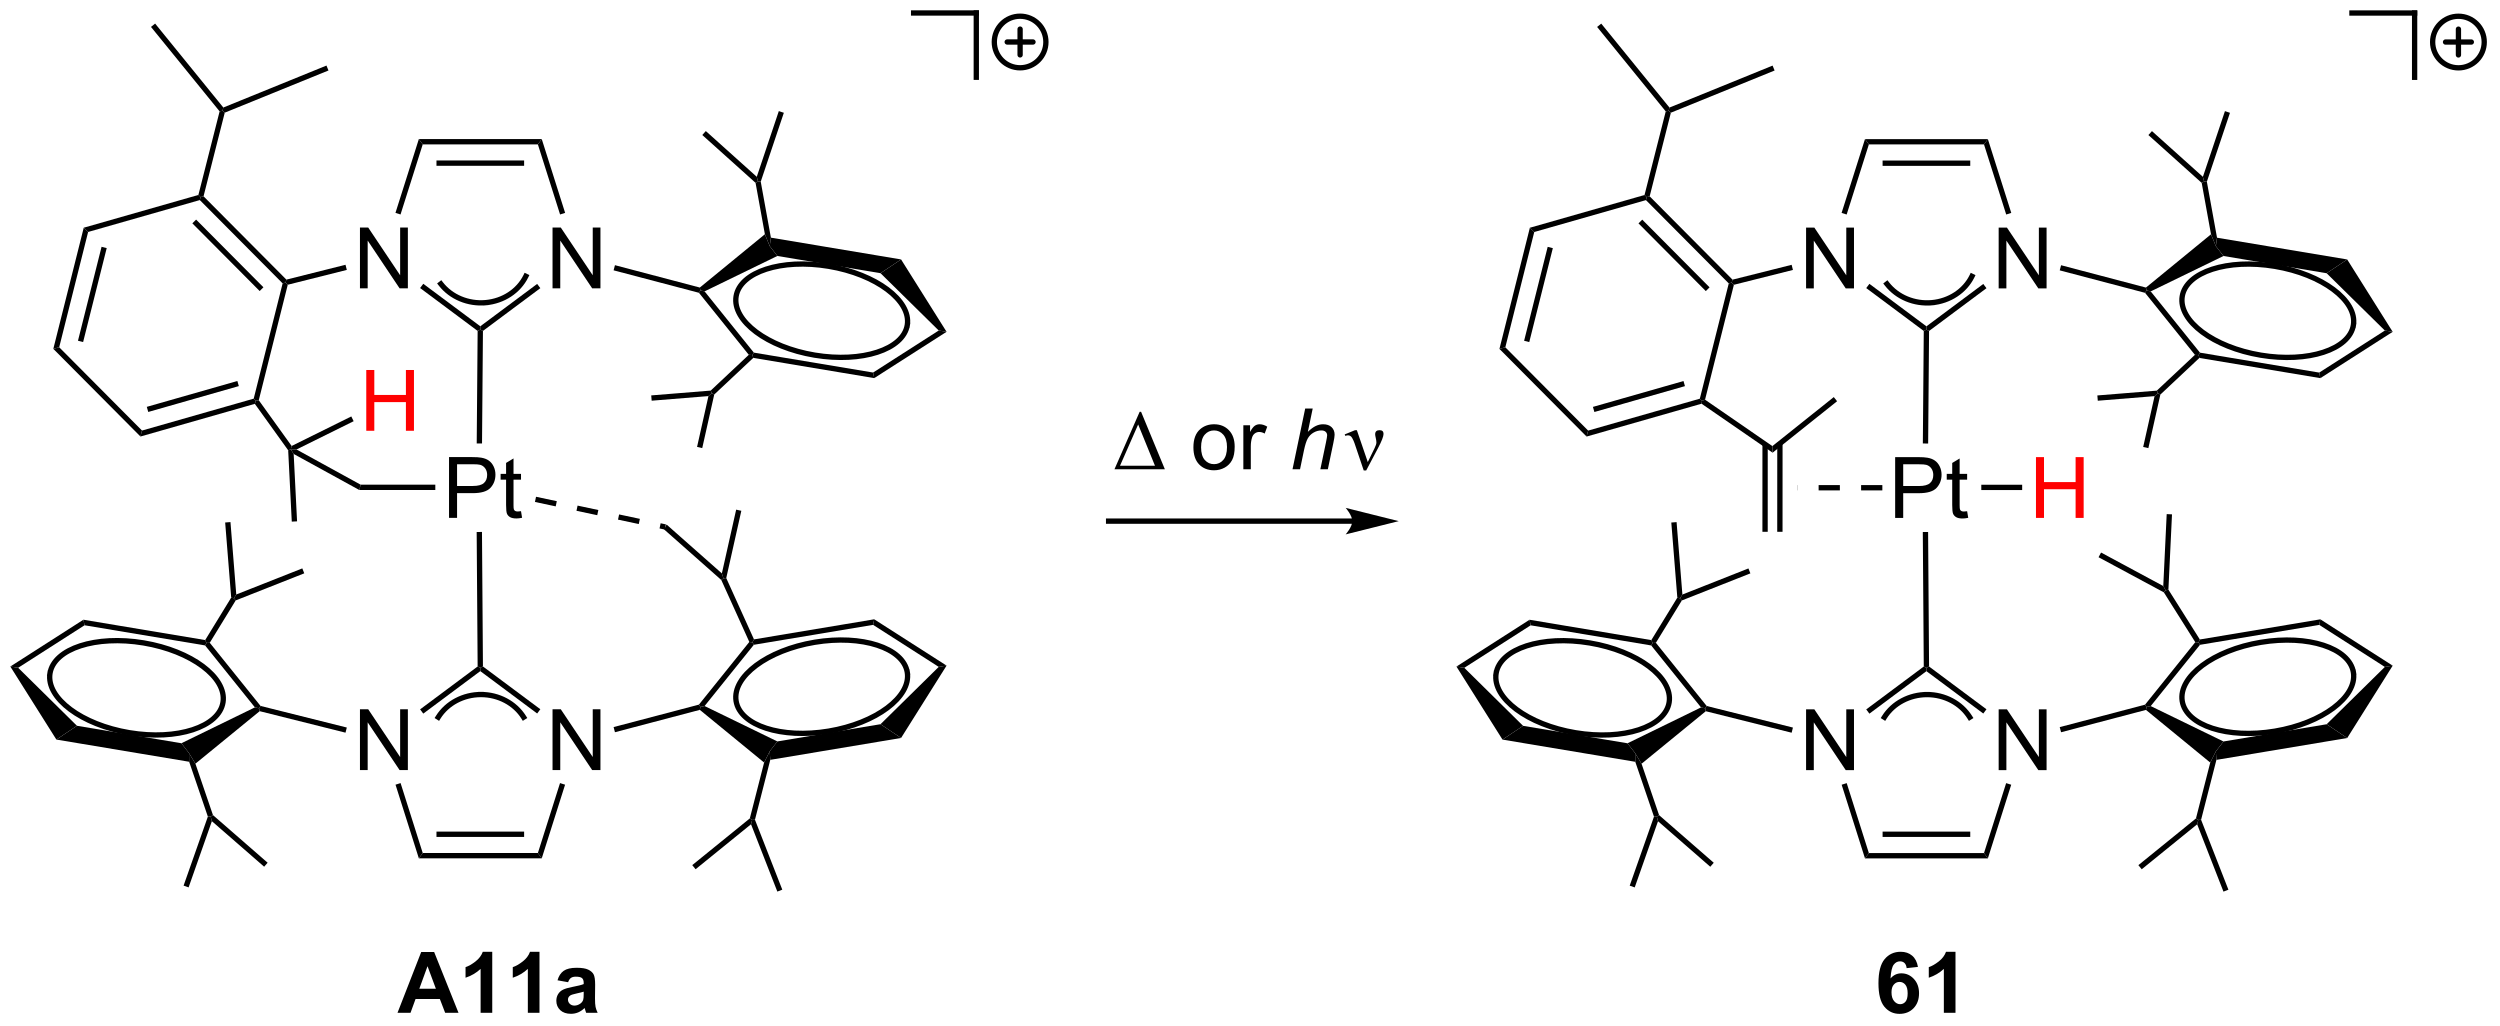 <?xml version="1.0" encoding="UTF-8"?>
<!DOCTYPE svg PUBLIC '-//W3C//DTD SVG 1.0//EN'
          'http://www.w3.org/TR/2001/REC-SVG-20010904/DTD/svg10.dtd'>
<svg stroke-dasharray="none" shape-rendering="auto" xmlns="http://www.w3.org/2000/svg" font-family="'Dialog'" text-rendering="auto" width="646" fill-opacity="1" color-interpolation="auto" color-rendering="auto" preserveAspectRatio="xMidYMid meet" font-size="12px" viewBox="0 0 646 265" fill="black" xmlns:xlink="http://www.w3.org/1999/xlink" stroke="black" image-rendering="auto" stroke-miterlimit="10" stroke-linecap="square" stroke-linejoin="miter" font-style="normal" stroke-width="1" height="265" stroke-dashoffset="0" font-weight="normal" stroke-opacity="1"
><!--Generated by the Batik Graphics2D SVG Generator--><defs id="genericDefs"
  /><g
  ><defs id="defs1"
    ><clipPath clipPathUnits="userSpaceOnUse" id="clipPath1"
      ><path d="M0.645 0.646 L242.618 0.646 L242.618 99.886 L0.645 99.886 L0.645 0.646 Z"
      /></clipPath
      ><clipPath clipPathUnits="userSpaceOnUse" id="clipPath2"
      ><path d="M-1.348 28.79 L-1.348 125.271 L233.897 125.271 L233.897 28.79 Z"
      /></clipPath
    ></defs
    ><g transform="scale(2.667,2.667) translate(-0.645,-0.646) matrix(1.029,0,0,1.029,2.031,-28.968)"
    ><path d="M167.875 74.454 L167.875 74.954 L167.89 74.954 L167.89 74.454 ZM169.89 74.454 L169.89 74.954 L171.89 74.954 L171.89 74.454 ZM173.89 74.454 L173.89 74.954 L175.89 74.954 L175.89 74.454 Z" stroke="none" clip-path="url(#clipPath2)"
    /></g
    ><g transform="matrix(2.743,0,0,2.743,3.698,-78.97)"
    ><path d="M40.952 77.575 L40.952 71.849 L43.113 71.849 Q43.684 71.849 43.983 71.903 Q44.405 71.974 44.689 72.171 Q44.975 72.367 45.15 72.724 Q45.324 73.078 45.324 73.505 Q45.324 74.234 44.858 74.742 Q44.394 75.247 43.178 75.247 L41.709 75.247 L41.709 77.575 L40.952 77.575 ZM41.709 74.57 L43.191 74.57 Q43.926 74.57 44.233 74.296 Q44.543 74.023 44.543 73.528 Q44.543 73.169 44.361 72.914 Q44.178 72.656 43.881 72.575 Q43.691 72.523 43.176 72.523 L41.709 72.523 L41.709 74.57 ZM47.733 76.945 L47.834 77.567 Q47.538 77.63 47.303 77.63 Q46.92 77.63 46.709 77.51 Q46.499 77.388 46.413 77.19 Q46.327 76.992 46.327 76.359 L46.327 73.974 L45.811 73.974 L45.811 73.427 L46.327 73.427 L46.327 72.398 L47.027 71.976 L47.027 73.427 L47.733 73.427 L47.733 73.974 L47.027 73.974 L47.027 76.398 Q47.027 76.7 47.064 76.786 Q47.1 76.872 47.184 76.924 Q47.269 76.974 47.426 76.974 Q47.543 76.974 47.733 76.945 Z" stroke="none" clip-path="url(#clipPath2)"
    /></g
    ><g transform="matrix(2.743,0,0,2.743,3.698,-78.97)"
    ><path d="M32.561 101.335 L32.561 95.608 L33.34 95.608 L36.347 100.103 L36.347 95.608 L37.074 95.608 L37.074 101.335 L36.295 101.335 L33.288 96.835 L33.288 101.335 L32.561 101.335 Z" stroke="none" clip-path="url(#clipPath2)"
    /></g
    ><g transform="matrix(2.743,0,0,2.743,3.698,-78.97)"
    ><path d="M50.703 101.335 L50.703 95.608 L51.482 95.608 L54.49 100.103 L54.49 95.608 L55.216 95.608 L55.216 101.335 L54.438 101.335 L51.43 96.835 L51.43 101.335 L50.703 101.335 Z" stroke="none" clip-path="url(#clipPath2)"
    /></g
    ><g transform="matrix(2.743,0,0,2.743,3.698,-78.97)"
    ><path d="M43.647 91.575 L43.898 91.7 L43.898 92.012 L38.526 96.015 L38.227 95.614 Z" stroke="none" clip-path="url(#clipPath2)"
    /></g
    ><g transform="matrix(2.743,0,0,2.743,3.698,-78.97)"
    ><path d="M35.911 102.71 L36.388 102.559 L38.474 109.147 L38.108 109.647 Z" stroke="none" clip-path="url(#clipPath2)"
    /></g
    ><g transform="matrix(2.743,0,0,2.743,3.698,-78.97)"
    ><path d="M38.108 109.647 L38.474 109.147 L49.321 109.147 L49.687 109.647 ZM39.769 107.629 L48.026 107.629 L48.026 107.129 L39.769 107.129 Z" stroke="none" clip-path="url(#clipPath2)"
    /></g
    ><g transform="matrix(2.743,0,0,2.743,3.698,-78.97)"
    ><path d="M49.687 109.647 L49.321 109.147 L51.408 102.559 L51.885 102.71 Z" stroke="none" clip-path="url(#clipPath2)"
    /></g
    ><g transform="matrix(2.743,0,0,2.743,3.698,-78.97)"
    ><path d="M49.553 95.602 L49.254 96.003 L43.898 92.012 L43.898 91.7 L44.147 91.574 Z" stroke="none" clip-path="url(#clipPath2)"
    /></g
    ><g transform="matrix(2.743,0,0,2.743,3.698,-78.97)"
    ><path d="M56.583 97.767 L56.455 97.283 L64.493 95.167 L64.636 95.388 L64.578 95.661 Z" stroke="none" clip-path="url(#clipPath2)"
    /></g
    ><g transform="matrix(2.743,0,0,2.743,3.698,-78.97)"
    ><path d="M81.599 97.012 L83.535 98.31 L71.215 100.369 L71.162 99.567 L71.882 98.635 Z" stroke="none" clip-path="url(#clipPath2)"
    /></g
    ><g transform="matrix(2.743,0,0,2.743,3.698,-78.97)"
    ><path d="M71.882 98.635 L71.162 99.567 L70.634 100.623 L64.578 95.661 L64.636 95.388 L65.026 95.301 Z" stroke="none" clip-path="url(#clipPath2)"
    /></g
    ><g transform="matrix(2.743,0,0,2.743,3.698,-78.97)"
    ><path d="M65.026 95.301 L64.636 95.388 L64.493 95.167 L69.24 89.263 L69.531 89.3 L69.666 89.531 Z" stroke="none" clip-path="url(#clipPath2)"
    /></g
    ><g transform="matrix(2.743,0,0,2.743,3.698,-78.97)"
    ><path d="M69.666 89.531 L69.531 89.3 L69.68 89.021 L81.007 87.129 L80.9 87.653 Z" stroke="none" clip-path="url(#clipPath2)"
    /></g
    ><g transform="matrix(2.743,0,0,2.743,3.698,-78.97)"
    ><path d="M80.9 87.653 L81.007 87.129 L87.822 91.492 L87.083 91.613 Z" stroke="none" clip-path="url(#clipPath2)"
    /></g
    ><g transform="matrix(2.743,0,0,2.743,3.698,-78.97)"
    ><path d="M87.083 91.613 L87.822 91.492 L83.535 98.31 L81.599 97.012 Z" stroke="none" clip-path="url(#clipPath2)"
    /></g
    ><g stroke-width="0.5" transform="matrix(2.743,0,0,2.743,3.698,-78.97)"
    ><path fill="none" d="M84.122 92.131 C84.489 94.441 81.174 96.92 76.723 97.664 C72.272 98.408 68.361 97.137 67.994 94.826 C67.627 92.516 70.942 90.038 75.393 89.294 C79.844 88.55 83.755 89.821 84.122 92.131" clip-path="url(#clipPath2)"
    /></g
    ><g transform="matrix(2.743,0,0,2.743,3.698,-78.97)"
    ><path d="M70.634 100.623 L71.162 99.567 L71.215 100.369 L69.772 106.012 L69.51 106.028 L69.288 105.886 Z" stroke="none" clip-path="url(#clipPath2)"
    /></g
    ><g transform="matrix(2.743,0,0,2.743,3.698,-78.97)"
    ><path d="M69.68 89.021 L69.531 89.3 L69.24 89.263 L66.599 83.426 L66.805 83.274 L67.067 83.247 Z" stroke="none" clip-path="url(#clipPath2)"
    /></g
    ><g transform="matrix(2.743,0,0,2.743,3.698,-78.97)"
    ><path d="M3.963 98.46 L5.9 97.161 L15.739 98.805 L16.458 99.737 L16.471 100.55 Z" stroke="none" clip-path="url(#clipPath2)"
    /></g
    ><g transform="matrix(2.743,0,0,2.743,3.698,-78.97)"
    ><path d="M17.061 100.732 L16.458 99.737 L15.739 98.805 L22.664 95.427 L23.054 95.513 L23.113 95.785 Z" stroke="none" clip-path="url(#clipPath2)"
    /></g
    ><g transform="matrix(2.743,0,0,2.743,3.698,-78.97)"
    ><path d="M23.196 95.291 L23.054 95.513 L22.664 95.427 L17.971 89.591 L18.106 89.36 L18.412 89.341 Z" stroke="none" clip-path="url(#clipPath2)"
    /></g
    ><g transform="matrix(2.743,0,0,2.743,3.698,-78.97)"
    ><path d="M17.981 89.086 L18.106 89.36 L17.971 89.591 L6.616 87.693 L6.509 87.168 Z" stroke="none" clip-path="url(#clipPath2)"
    /></g
    ><g transform="matrix(2.743,0,0,2.743,3.698,-78.97)"
    ><path d="M6.509 87.168 L6.616 87.693 L0.363 91.697 L-0.376 91.577 Z" stroke="none" clip-path="url(#clipPath2)"
    /></g
    ><g transform="matrix(2.743,0,0,2.743,3.698,-78.97)"
    ><path d="M-0.376 91.577 L0.363 91.697 L5.9 97.161 L3.963 98.46 Z" stroke="none" clip-path="url(#clipPath2)"
    /></g
    ><g stroke-width="0.5" transform="matrix(2.743,0,0,2.743,3.698,-78.97)"
    ><path fill="none" d="M3.36 92.222 C2.989 94.556 6.34 97.062 10.838 97.814 C15.337 98.565 19.29 97.281 19.66 94.946 C20.031 92.611 16.681 90.106 12.182 89.354 C7.684 88.602 3.731 89.887 3.36 92.222" clip-path="url(#clipPath2)"
    /></g
    ><g transform="matrix(2.743,0,0,2.743,3.698,-78.97)"
    ><path d="M16.471 100.55 L16.458 99.737 L17.061 100.732 L18.713 105.574 L18.498 105.719 L18.233 105.718 Z" stroke="none" clip-path="url(#clipPath2)"
    /></g
    ><g transform="matrix(2.743,0,0,2.743,3.698,-78.97)"
    ><path d="M18.412 89.341 L18.106 89.36 L17.981 89.086 L20.431 85.088 L20.687 85.149 L20.857 85.351 Z" stroke="none" clip-path="url(#clipPath2)"
    /></g
    ><g transform="matrix(2.743,0,0,2.743,3.698,-78.97)"
    ><path d="M23.113 95.785 L23.054 95.513 L23.196 95.291 L31.322 97.325 L31.2 97.81 Z" stroke="none" clip-path="url(#clipPath2)"
    /></g
    ><g transform="matrix(2.743,0,0,2.743,3.698,-78.97)"
    ><path d="M48.192 96.218 C47.316 94.825 45.703 93.967 43.958 93.967 L43.708 93.967 L43.708 94.467 L43.958 94.467 C45.532 94.467 46.985 95.237 47.769 96.484 L47.902 96.696 L48.325 96.43 L48.192 96.218 ZM43.958 93.967 C43.088 93.967 42.249 94.181 41.519 94.569 C40.786 94.958 40.163 95.521 39.725 96.219 L39.592 96.43 L40.015 96.697 L40.148 96.485 C40.54 95.862 41.098 95.358 41.754 95.01 C42.412 94.661 43.169 94.467 43.958 94.467 L44.208 94.467 L44.208 93.967 L43.958 93.967 Z" stroke="none" clip-path="url(#clipPath2)"
    /></g
    ><g transform="matrix(2.743,0,0,2.743,3.698,-78.97)"
    ><path d="M44.147 91.574 L43.898 91.7 L43.647 91.575 L43.556 78.905 L44.056 78.901 Z" stroke="none" clip-path="url(#clipPath2)"
    /></g
    ><g stroke-width="0.5" transform="matrix(2.743,0,0,2.743,3.698,-78.97)" stroke-linejoin="round" stroke-linecap="round"
    ><path fill="none" d="M94.749 35.176 C93.407 35.176 92.319 34.088 92.319 32.746 C92.319 31.404 93.407 30.316 94.749 30.316 C96.091 30.316 97.179 31.404 97.179 32.746 C97.179 34.088 96.091 35.176 94.749 35.176 M93.534 32.746 L95.964 32.746 M94.749 31.531 L94.749 33.961" clip-path="url(#clipPath2)"
    /></g
    ><g transform="matrix(2.743,0,0,2.743,3.698,-78.97)"
    ><path d="M90.872 36.067 L90.872 30.013 L90.872 29.763 L90.372 29.763 L90.372 30.013 L90.372 36.067 L90.372 36.317 L90.872 36.317 L90.872 36.067 Z" stroke="none" clip-path="url(#clipPath2)"
    /></g
    ><g transform="matrix(2.743,0,0,2.743,3.698,-78.97)"
    ><path d="M84.719 30.263 L90.622 30.263 L90.872 30.263 L90.872 29.763 L90.622 29.763 L84.719 29.763 L84.469 29.763 L84.469 30.263 L84.719 30.263 Z" stroke="none" clip-path="url(#clipPath2)"
    /></g
    ><g transform="matrix(2.743,0,0,2.743,3.698,-78.97)"
    ><path d="M32.561 55.953 L32.561 50.227 L33.34 50.227 L36.347 54.721 L36.347 50.227 L37.074 50.227 L37.074 55.953 L36.295 55.953 L33.288 51.453 L33.288 55.953 L32.561 55.953 Z" stroke="none" clip-path="url(#clipPath2)"
    /></g
    ><g transform="matrix(2.743,0,0,2.743,3.698,-78.97)"
    ><path d="M50.703 55.953 L50.703 50.227 L51.482 50.227 L54.49 54.721 L54.49 50.227 L55.216 50.227 L55.216 55.953 L54.438 55.953 L51.43 51.453 L51.43 55.953 L50.703 55.953 Z" stroke="none" clip-path="url(#clipPath2)"
    /></g
    ><g transform="matrix(2.743,0,0,2.743,3.698,-78.97)"
    ><path d="M43.898 59.526 L43.898 59.838 L43.647 59.962 L38.227 55.924 L38.526 55.523 Z" stroke="none" clip-path="url(#clipPath2)"
    /></g
    ><g transform="matrix(2.743,0,0,2.743,3.698,-78.97)"
    ><path d="M36.383 48.994 L35.906 48.843 L38.108 41.891 L38.474 42.391 Z" stroke="none" clip-path="url(#clipPath2)"
    /></g
    ><g transform="matrix(2.743,0,0,2.743,3.698,-78.97)"
    ><path d="M38.474 42.391 L38.108 41.891 L49.687 41.891 L49.321 42.391 ZM39.769 44.409 L48.026 44.409 L48.026 43.909 L39.769 43.909 Z" stroke="none" clip-path="url(#clipPath2)"
    /></g
    ><g transform="matrix(2.743,0,0,2.743,3.698,-78.97)"
    ><path d="M49.321 42.391 L49.687 41.891 L51.889 48.843 L51.413 48.994 Z" stroke="none" clip-path="url(#clipPath2)"
    /></g
    ><g transform="matrix(2.743,0,0,2.743,3.698,-78.97)"
    ><path d="M49.254 55.535 L49.553 55.936 L44.147 59.964 L43.898 59.838 L43.898 59.526 Z" stroke="none" clip-path="url(#clipPath2)"
    /></g
    ><g transform="matrix(2.743,0,0,2.743,3.698,-78.97)"
    ><path d="M56.455 54.255 L56.583 53.771 L64.578 55.877 L64.636 56.15 L64.493 56.371 Z" stroke="none" clip-path="url(#clipPath2)"
    /></g
    ><g transform="matrix(2.743,0,0,2.743,3.698,-78.97)"
    ><path d="M83.535 53.228 L81.599 54.526 L71.882 52.902 L71.162 51.971 L71.273 51.178 Z" stroke="none" clip-path="url(#clipPath2)"
    /></g
    ><g transform="matrix(2.743,0,0,2.743,3.698,-78.97)"
    ><path d="M70.706 50.856 L71.162 51.971 L71.882 52.902 L65.026 56.237 L64.636 56.15 L64.578 55.877 Z" stroke="none" clip-path="url(#clipPath2)"
    /></g
    ><g transform="matrix(2.743,0,0,2.743,3.698,-78.97)"
    ><path d="M64.493 56.371 L64.636 56.15 L65.026 56.237 L69.666 62.007 L69.531 62.238 L69.191 62.214 Z" stroke="none" clip-path="url(#clipPath2)"
    /></g
    ><g transform="matrix(2.743,0,0,2.743,3.698,-78.97)"
    ><path d="M69.612 62.505 L69.531 62.238 L69.666 62.007 L80.9 63.885 L81.007 64.409 Z" stroke="none" clip-path="url(#clipPath2)"
    /></g
    ><g transform="matrix(2.743,0,0,2.743,3.698,-78.97)"
    ><path d="M81.007 64.409 L80.9 63.885 L87.083 59.925 L87.822 60.046 Z" stroke="none" clip-path="url(#clipPath2)"
    /></g
    ><g transform="matrix(2.743,0,0,2.743,3.698,-78.97)"
    ><path d="M87.822 60.046 L87.083 59.925 L81.599 54.526 L83.535 53.228 Z" stroke="none" clip-path="url(#clipPath2)"
    /></g
    ><g stroke-width="0.5" transform="matrix(2.743,0,0,2.743,3.698,-78.97)"
    ><path fill="none" d="M84.122 59.407 C84.489 57.097 81.174 54.618 76.723 53.874 C72.272 53.13 68.361 54.401 67.994 56.711 C67.627 59.022 70.942 61.5 75.393 62.244 C79.844 62.988 83.755 61.717 84.122 59.407" clip-path="url(#clipPath2)"
    /></g
    ><g transform="matrix(2.743,0,0,2.743,3.698,-78.97)"
    ><path d="M71.273 51.178 L71.162 51.971 L70.706 50.856 L69.828 46.014 L70.058 45.885 L70.316 45.903 Z" stroke="none" clip-path="url(#clipPath2)"
    /></g
    ><g transform="matrix(2.743,0,0,2.743,3.698,-78.97)"
    ><path d="M69.191 62.214 L69.531 62.238 L69.612 62.505 L65.935 65.956 L65.708 65.826 L65.601 65.584 Z" stroke="none" clip-path="url(#clipPath2)"
    /></g
    ><g transform="matrix(2.743,0,0,2.743,3.698,-78.97)"
    ><path d="M25.76 55.614 L25.554 55.408 L25.631 55.131 L31.2 53.732 L31.322 54.217 Z" stroke="none" clip-path="url(#clipPath2)"
    /></g
    ><g transform="matrix(2.743,0,0,2.743,3.698,-78.97)"
    ><path d="M39.983 55.688 C41 56.996 42.694 57.705 44.431 57.55 L44.679 57.527 L44.635 57.029 L44.386 57.051 C42.819 57.191 41.29 56.554 40.378 55.381 L40.224 55.183 L39.83 55.49 L39.983 55.688 ZM44.431 57.55 C46.169 57.394 47.685 56.396 48.411 54.929 L48.521 54.705 L48.073 54.484 L47.962 54.708 C47.314 56.018 45.95 56.912 44.386 57.051 L44.137 57.074 L44.181 57.572 L44.431 57.55 Z" stroke="none" clip-path="url(#clipPath2)"
    /></g
    ><g transform="matrix(2.743,0,0,2.743,3.698,-78.97)"
    ><path d="M43.647 59.962 L43.898 59.838 L44.147 59.964 L44.06 70.567 L43.56 70.563 Z" stroke="none" clip-path="url(#clipPath2)"
    /></g
    ><g transform="matrix(2.743,0,0,2.743,3.698,-78.97)"
    ><path d="M25.631 55.131 L25.554 55.408 L25.277 55.484 L17.475 47.637 L17.548 47.356 L17.826 47.281 ZM23.468 55.854 L17.127 49.477 L16.772 49.829 L23.113 56.206 Z" stroke="none" clip-path="url(#clipPath2)"
    /></g
    ><g transform="matrix(2.743,0,0,2.743,3.698,-78.97)"
    ><path d="M17.341 47.155 L17.548 47.356 L17.475 47.637 L6.954 50.642 L6.54 50.241 Z" stroke="none" clip-path="url(#clipPath2)"
    /></g
    ><g transform="matrix(2.743,0,0,2.743,3.698,-78.97)"
    ><path d="M6.54 50.241 L6.954 50.642 L4.228 61.502 L3.674 61.654 ZM8.219 52.04 L5.997 60.888 L6.482 61.01 L8.704 52.162 Z" stroke="none" clip-path="url(#clipPath2)"
    /></g
    ><g transform="matrix(2.743,0,0,2.743,3.698,-78.97)"
    ><path d="M3.674 61.654 L4.228 61.502 L12.03 69.349 L11.883 69.911 Z" stroke="none" clip-path="url(#clipPath2)"
    /></g
    ><g transform="matrix(2.743,0,0,2.743,3.698,-78.97)"
    ><path d="M11.883 69.911 L12.03 69.349 L22.551 66.344 L22.758 66.545 L22.658 66.834 ZM12.618 67.598 L21.15 65.161 L21.012 64.68 L12.48 67.117 Z" stroke="none" clip-path="url(#clipPath2)"
    /></g
    ><g transform="matrix(2.743,0,0,2.743,3.698,-78.97)"
    ><path d="M23.029 66.493 L22.758 66.545 L22.551 66.344 L25.277 55.484 L25.554 55.408 L25.76 55.614 Z" stroke="none" clip-path="url(#clipPath2)"
    /></g
    ><g transform="matrix(2.743,0,0,2.743,3.698,-78.97)"
    ><path d="M22.658 66.834 L22.758 66.545 L23.029 66.493 L26.125 70.802 L26.045 71.12 L25.799 71.206 Z" stroke="none" clip-path="url(#clipPath2)"
    /></g
    ><g transform="matrix(2.743,0,0,2.743,3.698,-78.97)"
    ><path d="M39.66 74.45 L39.66 74.95 L32.499 74.95 L32.627 74.45 Z" stroke="none" clip-path="url(#clipPath2)"
    /></g
    ><g transform="matrix(2.743,0,0,2.743,3.698,-78.97)"
    ><path d="M32.627 74.45 L32.499 74.95 L26.317 71.555 L26.045 71.12 L26.585 71.132 Z" stroke="none" clip-path="url(#clipPath2)"
    /></g
    ><g transform="matrix(2.743,0,0,2.743,3.698,-78.97)"
    ><path d="M25.799 71.206 L26.045 71.12 L26.317 71.555 L26.637 77.903 L26.138 77.928 Z" stroke="none" clip-path="url(#clipPath2)"
    /></g
    ><g transform="matrix(2.743,0,0,2.743,3.698,-78.97)"
    ><path d="M66.654 82.806 L66.805 83.274 L66.599 83.426 L61.212 78.663 L61.444 78.202 Z" stroke="none" clip-path="url(#clipPath2)"
    /></g
    ><g transform="matrix(2.743,0,0,2.743,3.698,-78.97)"
    ><path d="M67.067 83.247 L66.805 83.274 L66.654 82.806 L68.001 76.799 L68.488 76.908 Z" stroke="none" clip-path="url(#clipPath2)"
    /></g
    ><g transform="matrix(2.743,0,0,2.743,3.698,-78.97)"
    ><path d="M18.233 105.718 L18.498 105.719 L18.611 106.149 L16.418 112.385 L15.946 112.219 Z" stroke="none" clip-path="url(#clipPath2)"
    /></g
    ><g transform="matrix(2.743,0,0,2.743,3.698,-78.97)"
    ><path d="M18.611 106.149 L18.498 105.719 L18.713 105.574 L23.863 110.06 L23.535 110.437 Z" stroke="none" clip-path="url(#clipPath2)"
    /></g
    ><g transform="matrix(2.743,0,0,2.743,3.698,-78.97)"
    ><path d="M69.401 106.438 L69.51 106.028 L69.772 106.012 L72.346 112.599 L71.88 112.781 Z" stroke="none" clip-path="url(#clipPath2)"
    /></g
    ><g transform="matrix(2.743,0,0,2.743,3.698,-78.97)"
    ><path d="M69.288 105.886 L69.51 106.028 L69.401 106.438 L64.179 110.674 L63.864 110.286 Z" stroke="none" clip-path="url(#clipPath2)"
    /></g
    ><g transform="matrix(2.743,0,0,2.743,3.698,-78.97)"
    ><path d="M20.909 84.792 L20.687 85.149 L20.431 85.088 L19.863 78.011 L20.362 77.971 Z" stroke="none" clip-path="url(#clipPath2)"
    /></g
    ><g transform="matrix(2.743,0,0,2.743,3.698,-78.97)"
    ><path d="M20.857 85.351 L20.687 85.149 L20.909 84.792 L27.13 82.334 L27.314 82.799 Z" stroke="none" clip-path="url(#clipPath2)"
    /></g
    ><g transform="matrix(2.743,0,0,2.743,3.698,-78.97)"
    ><path d="M17.826 47.281 L17.548 47.356 L17.341 47.155 L19.34 39.28 L19.613 39.219 L19.824 39.404 Z" stroke="none" clip-path="url(#clipPath2)"
    /></g
    ><g transform="matrix(2.743,0,0,2.743,3.698,-78.97)"
    ><path d="M19.69 38.918 L19.613 39.219 L19.34 39.28 L12.876 31.326 L13.264 31.01 Z" stroke="none" clip-path="url(#clipPath2)"
    /></g
    ><g transform="matrix(2.743,0,0,2.743,3.698,-78.97)"
    ><path d="M19.824 39.404 L19.613 39.219 L19.69 38.918 L29.406 34.965 L29.595 35.429 Z" stroke="none" clip-path="url(#clipPath2)"
    /></g
    ><g transform="matrix(2.743,0,0,2.743,3.698,-78.97)"
    ><path d="M70.316 45.903 L70.058 45.885 L69.942 45.444 L72.019 39.255 L72.493 39.414 Z" stroke="none" clip-path="url(#clipPath2)"
    /></g
    ><g transform="matrix(2.743,0,0,2.743,3.698,-78.97)"
    ><path d="M69.942 45.444 L70.058 45.885 L69.828 46.014 L64.809 41.508 L65.143 41.136 Z" stroke="none" clip-path="url(#clipPath2)"
    /></g
    ><g transform="matrix(2.743,0,0,2.743,3.698,-78.97)"
    ><path d="M65.39 66.103 L65.708 65.826 L65.935 65.956 L64.805 71.001 L64.317 70.891 Z" stroke="none" clip-path="url(#clipPath2)"
    /></g
    ><g transform="matrix(2.743,0,0,2.743,3.698,-78.97)"
    ><path d="M65.601 65.584 L65.708 65.826 L65.39 66.103 L60.04 66.537 L60 66.038 Z" stroke="none" clip-path="url(#clipPath2)"
    /></g
    ><g transform="matrix(2.743,0,0,2.743,3.698,-78.97)"
    ><path d="M41.845 124.2 L40.587 124.2 L40.087 122.898 L37.798 122.898 L37.324 124.2 L36.098 124.2 L38.33 118.474 L39.551 118.474 L41.845 124.2 ZM39.715 121.934 L38.926 119.809 L38.152 121.934 L39.715 121.934 ZM45.023 124.2 L43.927 124.2 L43.927 120.062 Q43.326 120.625 42.508 120.895 L42.508 119.898 Q42.938 119.757 43.44 119.367 Q43.945 118.974 44.133 118.45 L45.023 118.45 L45.023 124.2 ZM49.473 124.2 L48.376 124.2 L48.376 120.062 Q47.775 120.625 46.957 120.895 L46.957 119.898 Q47.387 119.757 47.889 119.367 Q48.395 118.974 48.582 118.45 L49.473 118.45 L49.473 124.2 ZM52.169 121.317 L51.172 121.138 Q51.341 120.536 51.75 120.247 Q52.161 119.958 52.969 119.958 Q53.703 119.958 54.062 120.132 Q54.422 120.304 54.568 120.573 Q54.716 120.841 54.716 121.554 L54.703 122.835 Q54.703 123.382 54.755 123.643 Q54.81 123.903 54.953 124.2 L53.867 124.2 Q53.826 124.091 53.763 123.875 Q53.734 123.778 53.724 123.747 Q53.443 124.02 53.122 124.158 Q52.802 124.294 52.438 124.294 Q51.797 124.294 51.427 123.948 Q51.06 123.599 51.06 123.067 Q51.06 122.716 51.227 122.44 Q51.396 122.164 51.698 122.018 Q52 121.872 52.57 121.763 Q53.341 121.617 53.638 121.492 L53.638 121.382 Q53.638 121.067 53.482 120.932 Q53.326 120.796 52.891 120.796 Q52.599 120.796 52.435 120.914 Q52.271 121.028 52.169 121.317 ZM53.638 122.208 Q53.427 122.278 52.969 122.377 Q52.513 122.474 52.372 122.567 Q52.156 122.718 52.156 122.953 Q52.156 123.184 52.328 123.354 Q52.5 123.52 52.766 123.52 Q53.062 123.52 53.333 123.325 Q53.531 123.177 53.594 122.96 Q53.638 122.82 53.638 122.427 L53.638 122.208 Z" stroke="none" clip-path="url(#clipPath2)"
    /></g
    ><g transform="matrix(2.743,0,0,2.743,3.698,-78.97)"
    ><path d="M177.182 77.579 L177.182 71.852 L179.343 71.852 Q179.914 71.852 180.213 71.907 Q180.635 71.977 180.919 72.175 Q181.205 72.371 181.38 72.727 Q181.554 73.082 181.554 73.509 Q181.554 74.238 181.088 74.746 Q180.625 75.251 179.408 75.251 L177.94 75.251 L177.94 77.579 L177.182 77.579 ZM177.94 74.574 L179.422 74.574 Q180.156 74.574 180.463 74.3 Q180.773 74.027 180.773 73.532 Q180.773 73.173 180.591 72.917 Q180.408 72.66 180.112 72.579 Q179.922 72.527 179.406 72.527 L177.94 72.527 L177.94 74.574 ZM183.963 76.949 L184.065 77.571 Q183.768 77.634 183.533 77.634 Q183.151 77.634 182.94 77.514 Q182.729 77.391 182.643 77.194 Q182.557 76.996 182.557 76.363 L182.557 73.977 L182.041 73.977 L182.041 73.43 L182.557 73.43 L182.557 72.402 L183.257 71.98 L183.257 73.43 L183.963 73.43 L183.963 73.977 L183.257 73.977 L183.257 76.402 Q183.257 76.704 183.294 76.79 Q183.33 76.876 183.414 76.928 Q183.5 76.977 183.656 76.977 Q183.773 76.977 183.963 76.949 Z" stroke="none" clip-path="url(#clipPath2)"
    /></g
    ><g transform="matrix(2.743,0,0,2.743,3.698,-78.97)"
    ><path d="M168.791 101.338 L168.791 95.612 L169.57 95.612 L172.578 100.107 L172.578 95.612 L173.304 95.612 L173.304 101.338 L172.525 101.338 L169.518 96.838 L169.518 101.338 L168.791 101.338 Z" stroke="none" clip-path="url(#clipPath2)"
    /></g
    ><g transform="matrix(2.743,0,0,2.743,3.698,-78.97)"
    ><path d="M186.933 101.338 L186.933 95.612 L187.712 95.612 L190.72 100.107 L190.72 95.612 L191.446 95.612 L191.446 101.338 L190.668 101.338 L187.66 96.838 L187.66 101.338 L186.933 101.338 Z" stroke="none" clip-path="url(#clipPath2)"
    /></g
    ><g transform="matrix(2.743,0,0,2.743,3.698,-78.97)"
    ><path d="M179.877 91.579 L180.128 91.704 L180.128 92.016 L174.756 96.019 L174.457 95.618 Z" stroke="none" clip-path="url(#clipPath2)"
    /></g
    ><g transform="matrix(2.743,0,0,2.743,3.698,-78.97)"
    ><path d="M172.141 102.714 L172.618 102.563 L174.705 109.151 L174.339 109.651 Z" stroke="none" clip-path="url(#clipPath2)"
    /></g
    ><g transform="matrix(2.743,0,0,2.743,3.698,-78.97)"
    ><path d="M174.339 109.651 L174.705 109.151 L185.551 109.151 L185.917 109.651 ZM175.999 107.632 L184.256 107.632 L184.256 107.132 L175.999 107.132 Z" stroke="none" clip-path="url(#clipPath2)"
    /></g
    ><g transform="matrix(2.743,0,0,2.743,3.698,-78.97)"
    ><path d="M185.917 109.651 L185.551 109.151 L187.638 102.563 L188.115 102.714 Z" stroke="none" clip-path="url(#clipPath2)"
    /></g
    ><g transform="matrix(2.743,0,0,2.743,3.698,-78.97)"
    ><path d="M185.783 95.606 L185.484 96.007 L180.128 92.016 L180.128 91.704 L180.377 91.578 Z" stroke="none" clip-path="url(#clipPath2)"
    /></g
    ><g transform="matrix(2.743,0,0,2.743,3.698,-78.97)"
    ><path d="M192.813 97.77 L192.685 97.287 L200.723 95.171 L200.866 95.391 L200.809 95.665 Z" stroke="none" clip-path="url(#clipPath2)"
    /></g
    ><g transform="matrix(2.743,0,0,2.743,3.698,-78.97)"
    ><path d="M217.829 97.016 L219.766 98.314 L207.446 100.373 L207.393 99.571 L208.112 98.639 Z" stroke="none" clip-path="url(#clipPath2)"
    /></g
    ><g transform="matrix(2.743,0,0,2.743,3.698,-78.97)"
    ><path d="M208.112 98.639 L207.393 99.571 L206.864 100.627 L200.809 95.665 L200.866 95.391 L201.256 95.305 Z" stroke="none" clip-path="url(#clipPath2)"
    /></g
    ><g transform="matrix(2.743,0,0,2.743,3.698,-78.97)"
    ><path d="M201.256 95.305 L200.866 95.391 L200.723 95.171 L205.455 89.286 L205.762 89.303 L205.897 89.534 Z" stroke="none" clip-path="url(#clipPath2)"
    /></g
    ><g transform="matrix(2.743,0,0,2.743,3.698,-78.97)"
    ><path d="M205.897 89.534 L205.762 89.303 L205.884 89.03 L217.237 87.132 L217.13 87.657 Z" stroke="none" clip-path="url(#clipPath2)"
    /></g
    ><g transform="matrix(2.743,0,0,2.743,3.698,-78.97)"
    ><path d="M217.13 87.657 L217.237 87.132 L224.052 91.496 L223.313 91.617 Z" stroke="none" clip-path="url(#clipPath2)"
    /></g
    ><g transform="matrix(2.743,0,0,2.743,3.698,-78.97)"
    ><path d="M223.313 91.617 L224.052 91.496 L219.766 98.314 L217.829 97.016 Z" stroke="none" clip-path="url(#clipPath2)"
    /></g
    ><g stroke-width="0.5" transform="matrix(2.743,0,0,2.743,3.698,-78.97)"
    ><path fill="none" d="M220.352 92.135 C220.719 94.445 217.404 96.924 212.953 97.668 C208.502 98.412 204.591 97.14 204.224 94.83 C203.857 92.52 207.172 90.041 211.623 89.298 C216.074 88.554 219.985 89.825 220.352 92.135" clip-path="url(#clipPath2)"
    /></g
    ><g transform="matrix(2.743,0,0,2.743,3.698,-78.97)"
    ><path d="M206.864 100.627 L207.393 99.571 L207.446 100.373 L206.002 106.016 L205.74 106.032 L205.518 105.89 Z" stroke="none" clip-path="url(#clipPath2)"
    /></g
    ><g transform="matrix(2.743,0,0,2.743,3.698,-78.97)"
    ><path d="M205.884 89.03 L205.762 89.303 L205.455 89.286 L202.493 84.592 L202.669 84.403 L202.923 84.336 Z" stroke="none" clip-path="url(#clipPath2)"
    /></g
    ><g transform="matrix(2.743,0,0,2.743,3.698,-78.97)"
    ><path d="M140.193 98.463 L142.13 97.165 L151.969 98.809 L152.688 99.74 L152.701 100.554 Z" stroke="none" clip-path="url(#clipPath2)"
    /></g
    ><g transform="matrix(2.743,0,0,2.743,3.698,-78.97)"
    ><path d="M153.292 100.736 L152.688 99.74 L151.969 98.809 L158.894 95.431 L159.284 95.517 L159.343 95.789 Z" stroke="none" clip-path="url(#clipPath2)"
    /></g
    ><g transform="matrix(2.743,0,0,2.743,3.698,-78.97)"
    ><path d="M159.427 95.295 L159.284 95.517 L158.894 95.431 L154.201 89.595 L154.337 89.364 L154.642 89.344 Z" stroke="none" clip-path="url(#clipPath2)"
    /></g
    ><g transform="matrix(2.743,0,0,2.743,3.698,-78.97)"
    ><path d="M154.212 89.09 L154.337 89.364 L154.201 89.595 L142.846 87.697 L142.739 87.172 Z" stroke="none" clip-path="url(#clipPath2)"
    /></g
    ><g transform="matrix(2.743,0,0,2.743,3.698,-78.97)"
    ><path d="M142.739 87.172 L142.846 87.697 L136.593 91.701 L135.854 91.581 Z" stroke="none" clip-path="url(#clipPath2)"
    /></g
    ><g transform="matrix(2.743,0,0,2.743,3.698,-78.97)"
    ><path d="M135.854 91.581 L136.593 91.701 L142.13 97.165 L140.193 98.463 Z" stroke="none" clip-path="url(#clipPath2)"
    /></g
    ><g stroke-width="0.5" transform="matrix(2.743,0,0,2.743,3.698,-78.97)"
    ><path fill="none" d="M139.59 92.226 C139.219 94.56 142.57 97.066 147.069 97.817 C151.567 98.569 155.52 97.284 155.891 94.95 C156.262 92.615 152.911 90.11 148.412 89.358 C143.914 88.606 139.961 89.891 139.59 92.226" clip-path="url(#clipPath2)"
    /></g
    ><g transform="matrix(2.743,0,0,2.743,3.698,-78.97)"
    ><path d="M152.701 100.554 L152.688 99.74 L153.292 100.736 L154.943 105.578 L154.728 105.723 L154.463 105.721 Z" stroke="none" clip-path="url(#clipPath2)"
    /></g
    ><g transform="matrix(2.743,0,0,2.743,3.698,-78.97)"
    ><path d="M154.642 89.344 L154.337 89.364 L154.212 89.09 L156.661 85.092 L156.917 85.153 L157.087 85.355 Z" stroke="none" clip-path="url(#clipPath2)"
    /></g
    ><g transform="matrix(2.743,0,0,2.743,3.698,-78.97)"
    ><path d="M159.343 95.789 L159.284 95.517 L159.427 95.295 L167.552 97.329 L167.43 97.814 Z" stroke="none" clip-path="url(#clipPath2)"
    /></g
    ><g transform="matrix(2.743,0,0,2.743,3.698,-78.97)"
    ><path d="M184.422 96.222 C183.547 94.829 181.934 93.971 180.189 93.971 L179.939 93.971 L179.939 94.471 L180.189 94.471 C181.762 94.471 183.215 95.24 183.999 96.488 L184.132 96.7 L184.555 96.434 L184.422 96.222 ZM180.189 93.971 C179.318 93.971 178.48 94.185 177.749 94.572 C177.016 94.961 176.393 95.525 175.955 96.222 L175.822 96.434 L176.245 96.7 L176.378 96.489 C176.77 95.865 177.328 95.362 177.984 95.014 C178.642 94.665 179.399 94.471 180.189 94.471 L180.439 94.471 L180.439 93.971 L180.189 93.971 Z" stroke="none" clip-path="url(#clipPath2)"
    /></g
    ><g transform="matrix(2.743,0,0,2.743,3.698,-78.97)"
    ><path d="M180.377 91.578 L180.128 91.704 L179.877 91.579 L179.786 78.909 L180.286 78.905 Z" stroke="none" clip-path="url(#clipPath2)"
    /></g
    ><g stroke-width="0.5" transform="matrix(2.743,0,0,2.743,3.698,-78.97)" stroke-linejoin="round" stroke-linecap="round"
    ><path fill="none" d="M230.245 35.18 C228.903 35.18 227.815 34.092 227.815 32.75 C227.815 31.408 228.903 30.32 230.245 30.32 C231.587 30.32 232.675 31.408 232.675 32.75 C232.675 34.092 231.587 35.18 230.245 35.18 M229.03 32.75 L231.46 32.75 M230.245 31.535 L230.245 33.965" clip-path="url(#clipPath2)"
    /></g
    ><g transform="matrix(2.743,0,0,2.743,3.698,-78.97)"
    ><path d="M226.367 36.071 L226.367 30.016 L226.367 29.766 L225.867 29.766 L225.867 30.016 L225.867 36.071 L225.867 36.321 L226.367 36.321 L226.367 36.071 Z" stroke="none" clip-path="url(#clipPath2)"
    /></g
    ><g transform="matrix(2.743,0,0,2.743,3.698,-78.97)"
    ><path d="M220.214 30.266 L226.117 30.266 L226.367 30.266 L226.367 29.766 L226.117 29.766 L220.214 29.766 L219.964 29.766 L219.964 30.266 L220.214 30.266 Z" stroke="none" clip-path="url(#clipPath2)"
    /></g
    ><g transform="matrix(2.743,0,0,2.743,3.698,-78.97)"
    ><path d="M168.791 55.957 L168.791 50.23 L169.57 50.23 L172.578 54.725 L172.578 50.23 L173.304 50.23 L173.304 55.957 L172.525 55.957 L169.518 51.457 L169.518 55.957 L168.791 55.957 Z" stroke="none" clip-path="url(#clipPath2)"
    /></g
    ><g transform="matrix(2.743,0,0,2.743,3.698,-78.97)"
    ><path d="M186.933 55.957 L186.933 50.23 L187.712 50.23 L190.72 54.725 L190.72 50.23 L191.446 50.23 L191.446 55.957 L190.668 55.957 L187.66 51.457 L187.66 55.957 L186.933 55.957 Z" stroke="none" clip-path="url(#clipPath2)"
    /></g
    ><g transform="matrix(2.743,0,0,2.743,3.698,-78.97)"
    ><path d="M180.128 59.53 L180.128 59.842 L179.877 59.966 L174.457 55.928 L174.756 55.527 Z" stroke="none" clip-path="url(#clipPath2)"
    /></g
    ><g transform="matrix(2.743,0,0,2.743,3.698,-78.97)"
    ><path d="M172.613 48.998 L172.136 48.847 L174.339 41.895 L174.705 42.395 Z" stroke="none" clip-path="url(#clipPath2)"
    /></g
    ><g transform="matrix(2.743,0,0,2.743,3.698,-78.97)"
    ><path d="M174.705 42.395 L174.339 41.895 L185.917 41.895 L185.551 42.395 ZM175.999 44.413 L184.256 44.413 L184.256 43.913 L175.999 43.913 Z" stroke="none" clip-path="url(#clipPath2)"
    /></g
    ><g transform="matrix(2.743,0,0,2.743,3.698,-78.97)"
    ><path d="M185.551 42.395 L185.917 41.895 L188.12 48.847 L187.643 48.998 Z" stroke="none" clip-path="url(#clipPath2)"
    /></g
    ><g transform="matrix(2.743,0,0,2.743,3.698,-78.97)"
    ><path d="M185.484 55.539 L185.783 55.94 L180.377 59.968 L180.128 59.842 L180.128 59.53 Z" stroke="none" clip-path="url(#clipPath2)"
    /></g
    ><g transform="matrix(2.743,0,0,2.743,3.698,-78.97)"
    ><path d="M192.685 54.259 L192.813 53.775 L200.808 55.88 L200.866 56.154 L200.723 56.375 Z" stroke="none" clip-path="url(#clipPath2)"
    /></g
    ><g transform="matrix(2.743,0,0,2.743,3.698,-78.97)"
    ><path d="M219.766 53.232 L217.829 54.53 L208.112 52.906 L207.393 51.975 L207.503 51.182 Z" stroke="none" clip-path="url(#clipPath2)"
    /></g
    ><g transform="matrix(2.743,0,0,2.743,3.698,-78.97)"
    ><path d="M206.936 50.86 L207.393 51.975 L208.112 52.906 L201.256 56.24 L200.866 56.154 L200.808 55.88 Z" stroke="none" clip-path="url(#clipPath2)"
    /></g
    ><g transform="matrix(2.743,0,0,2.743,3.698,-78.97)"
    ><path d="M200.723 56.375 L200.866 56.154 L201.256 56.24 L205.897 62.011 L205.762 62.242 L205.422 62.218 Z" stroke="none" clip-path="url(#clipPath2)"
    /></g
    ><g transform="matrix(2.743,0,0,2.743,3.698,-78.97)"
    ><path d="M205.842 62.509 L205.762 62.242 L205.897 62.011 L217.13 63.888 L217.237 64.413 Z" stroke="none" clip-path="url(#clipPath2)"
    /></g
    ><g transform="matrix(2.743,0,0,2.743,3.698,-78.97)"
    ><path d="M217.237 64.413 L217.13 63.888 L223.313 59.929 L224.052 60.049 Z" stroke="none" clip-path="url(#clipPath2)"
    /></g
    ><g transform="matrix(2.743,0,0,2.743,3.698,-78.97)"
    ><path d="M224.052 60.049 L223.313 59.929 L217.829 54.53 L219.766 53.232 Z" stroke="none" clip-path="url(#clipPath2)"
    /></g
    ><g stroke-width="0.5" transform="matrix(2.743,0,0,2.743,3.698,-78.97)"
    ><path fill="none" d="M220.352 59.41 C220.719 57.1 217.404 54.622 212.953 53.878 C208.502 53.134 204.591 54.405 204.224 56.715 C203.857 59.025 207.172 61.504 211.623 62.248 C216.074 62.992 219.985 61.721 220.352 59.41" clip-path="url(#clipPath2)"
    /></g
    ><g transform="matrix(2.743,0,0,2.743,3.698,-78.97)"
    ><path d="M207.503 51.182 L207.393 51.975 L206.936 50.86 L206.058 46.017 L206.288 45.888 L206.546 45.907 Z" stroke="none" clip-path="url(#clipPath2)"
    /></g
    ><g transform="matrix(2.743,0,0,2.743,3.698,-78.97)"
    ><path d="M205.422 62.218 L205.762 62.242 L205.842 62.509 L202.165 65.96 L201.938 65.83 L201.831 65.588 Z" stroke="none" clip-path="url(#clipPath2)"
    /></g
    ><g transform="matrix(2.743,0,0,2.743,3.698,-78.97)"
    ><path d="M161.99 55.618 L161.784 55.412 L161.861 55.135 L167.43 53.736 L167.552 54.22 Z" stroke="none" clip-path="url(#clipPath2)"
    /></g
    ><g transform="matrix(2.743,0,0,2.743,3.698,-78.97)"
    ><path d="M176.213 55.692 C177.231 56.999 178.924 57.709 180.661 57.553 L180.91 57.531 L180.865 57.033 L180.616 57.055 C179.05 57.195 177.52 56.558 176.608 55.385 L176.454 55.187 L176.06 55.494 L176.213 55.692 ZM180.661 57.553 C181.528 57.476 182.34 57.189 183.027 56.737 C183.716 56.285 184.278 55.667 184.641 54.933 L184.751 54.709 L184.303 54.487 L184.192 54.712 C183.869 55.366 183.367 55.916 182.752 56.32 C182.134 56.725 181.401 56.985 180.616 57.055 L180.367 57.078 L180.412 57.575 L180.661 57.553 Z" stroke="none" clip-path="url(#clipPath2)"
    /></g
    ><g transform="matrix(2.743,0,0,2.743,3.698,-78.97)"
    ><path d="M179.877 59.966 L180.128 59.842 L180.377 59.968 L180.29 70.571 L179.79 70.567 Z" stroke="none" clip-path="url(#clipPath2)"
    /></g
    ><g transform="matrix(2.743,0,0,2.743,3.698,-78.97)"
    ><path d="M161.861 55.135 L161.784 55.412 L161.507 55.488 L153.705 47.641 L153.779 47.36 L154.056 47.284 ZM159.698 55.858 L153.357 49.48 L153.003 49.833 L159.344 56.21 Z" stroke="none" clip-path="url(#clipPath2)"
    /></g
    ><g transform="matrix(2.743,0,0,2.743,3.698,-78.97)"
    ><path d="M153.572 47.159 L153.779 47.36 L153.705 47.641 L143.184 50.646 L142.77 50.244 Z" stroke="none" clip-path="url(#clipPath2)"
    /></g
    ><g transform="matrix(2.743,0,0,2.743,3.698,-78.97)"
    ><path d="M142.77 50.244 L143.184 50.646 L140.458 61.506 L139.904 61.658 ZM144.449 52.044 L142.228 60.892 L142.713 61.014 L144.934 52.166 Z" stroke="none" clip-path="url(#clipPath2)"
    /></g
    ><g transform="matrix(2.743,0,0,2.743,3.698,-78.97)"
    ><path d="M139.904 61.658 L140.458 61.506 L148.26 69.353 L148.114 69.915 Z" stroke="none" clip-path="url(#clipPath2)"
    /></g
    ><g transform="matrix(2.743,0,0,2.743,3.698,-78.97)"
    ><path d="M148.114 69.915 L148.26 69.353 L158.781 66.348 L158.988 66.549 L158.944 66.821 ZM148.848 67.602 L157.38 65.165 L157.243 64.684 L148.711 67.121 Z" stroke="none" clip-path="url(#clipPath2)"
    /></g
    ><g transform="matrix(2.743,0,0,2.743,3.698,-78.97)"
    ><path d="M159.273 66.441 L158.988 66.549 L158.781 66.348 L161.507 55.488 L161.784 55.412 L161.99 55.618 Z" stroke="none" clip-path="url(#clipPath2)"
    /></g
    ><g transform="matrix(2.743,0,0,2.743,3.698,-78.97)"
    ><path d="M158.944 66.821 L158.988 66.549 L159.273 66.441 L165.616 70.813 L165.638 71.435 Z" stroke="none" clip-path="url(#clipPath2)"
    /></g
    ><g transform="matrix(2.743,0,0,2.743,3.698,-78.97)"
    ><path d="M202.439 83.995 L202.669 84.403 L202.493 84.592 L196.343 81.282 L196.58 80.841 Z" stroke="none" clip-path="url(#clipPath2)"
    /></g
    ><g transform="matrix(2.743,0,0,2.743,3.698,-78.97)"
    ><path d="M202.923 84.336 L202.669 84.403 L202.439 83.995 L202.762 77.22 L203.262 77.244 Z" stroke="none" clip-path="url(#clipPath2)"
    /></g
    ><g transform="matrix(2.743,0,0,2.743,3.698,-78.97)"
    ><path d="M154.463 105.721 L154.728 105.723 L154.842 106.153 L152.648 112.388 L152.176 112.222 Z" stroke="none" clip-path="url(#clipPath2)"
    /></g
    ><g transform="matrix(2.743,0,0,2.743,3.698,-78.97)"
    ><path d="M154.842 106.153 L154.728 105.723 L154.943 105.578 L160.093 110.064 L159.765 110.441 Z" stroke="none" clip-path="url(#clipPath2)"
    /></g
    ><g transform="matrix(2.743,0,0,2.743,3.698,-78.97)"
    ><path d="M205.632 106.442 L205.74 106.032 L206.002 106.016 L208.576 112.602 L208.11 112.784 Z" stroke="none" clip-path="url(#clipPath2)"
    /></g
    ><g transform="matrix(2.743,0,0,2.743,3.698,-78.97)"
    ><path d="M205.518 105.89 L205.74 106.032 L205.632 106.442 L200.409 110.678 L200.094 110.29 Z" stroke="none" clip-path="url(#clipPath2)"
    /></g
    ><g transform="matrix(2.743,0,0,2.743,3.698,-78.97)"
    ><path d="M157.139 84.796 L156.917 85.153 L156.661 85.092 L156.094 78.014 L156.592 77.975 Z" stroke="none" clip-path="url(#clipPath2)"
    /></g
    ><g transform="matrix(2.743,0,0,2.743,3.698,-78.97)"
    ><path d="M157.087 85.355 L156.917 85.153 L157.139 84.796 L163.36 82.338 L163.544 82.803 Z" stroke="none" clip-path="url(#clipPath2)"
    /></g
    ><g transform="matrix(2.743,0,0,2.743,3.698,-78.97)"
    ><path d="M154.056 47.284 L153.779 47.36 L153.572 47.159 L155.57 39.284 L155.843 39.223 L156.054 39.407 Z" stroke="none" clip-path="url(#clipPath2)"
    /></g
    ><g transform="matrix(2.743,0,0,2.743,3.698,-78.97)"
    ><path d="M155.92 38.922 L155.843 39.223 L155.57 39.284 L149.106 31.329 L149.494 31.014 Z" stroke="none" clip-path="url(#clipPath2)"
    /></g
    ><g transform="matrix(2.743,0,0,2.743,3.698,-78.97)"
    ><path d="M156.054 39.407 L155.843 39.223 L155.92 38.922 L165.636 34.969 L165.825 35.432 Z" stroke="none" clip-path="url(#clipPath2)"
    /></g
    ><g transform="matrix(2.743,0,0,2.743,3.698,-78.97)"
    ><path d="M206.546 45.907 L206.288 45.888 L206.172 45.448 L208.249 39.258 L208.723 39.417 Z" stroke="none" clip-path="url(#clipPath2)"
    /></g
    ><g transform="matrix(2.743,0,0,2.743,3.698,-78.97)"
    ><path d="M206.172 45.448 L206.288 45.888 L206.058 46.017 L201.039 41.512 L201.373 41.14 Z" stroke="none" clip-path="url(#clipPath2)"
    /></g
    ><g transform="matrix(2.743,0,0,2.743,3.698,-78.97)"
    ><path d="M201.62 66.107 L201.938 65.83 L202.165 65.96 L201.035 71.004 L200.547 70.895 Z" stroke="none" clip-path="url(#clipPath2)"
    /></g
    ><g transform="matrix(2.743,0,0,2.743,3.698,-78.97)"
    ><path d="M201.831 65.588 L201.938 65.83 L201.62 66.107 L196.27 66.54 L196.23 66.042 Z" stroke="none" clip-path="url(#clipPath2)"
    /></g
    ><g transform="matrix(2.743,0,0,2.743,3.698,-78.97)"
    ><path d="M179.328 119.875 L178.265 119.992 Q178.226 119.664 178.062 119.507 Q177.898 119.351 177.635 119.351 Q177.289 119.351 177.047 119.664 Q176.807 119.976 176.744 120.966 Q177.156 120.481 177.765 120.481 Q178.453 120.481 178.942 121.005 Q179.432 121.528 179.432 122.356 Q179.432 123.234 178.916 123.768 Q178.401 124.299 177.593 124.299 Q176.726 124.299 176.166 123.625 Q175.609 122.95 175.609 121.414 Q175.609 119.841 176.19 119.145 Q176.773 118.45 177.703 118.45 Q178.354 118.45 178.781 118.815 Q179.211 119.179 179.328 119.875 ZM176.838 122.27 Q176.838 122.804 177.083 123.096 Q177.33 123.388 177.648 123.388 Q177.953 123.388 178.156 123.151 Q178.359 122.911 178.359 122.367 Q178.359 121.809 178.14 121.549 Q177.922 121.289 177.593 121.289 Q177.276 121.289 177.057 121.539 Q176.838 121.786 176.838 122.27 ZM182.866 124.2 L181.769 124.2 L181.769 120.062 Q181.168 120.625 180.35 120.895 L180.35 119.898 Q180.78 119.757 181.282 119.367 Q181.787 118.974 181.975 118.45 L182.866 118.45 L182.866 124.2 Z" stroke="none" clip-path="url(#clipPath2)"
    /></g
    ><g fill="red" transform="matrix(2.743,0,0,2.743,3.698,-78.97)" stroke="red"
    ><path d="M190.447 77.579 L190.447 71.852 L191.204 71.852 L191.204 74.204 L194.181 74.204 L194.181 71.852 L194.939 71.852 L194.939 77.579 L194.181 77.579 L194.181 74.878 L191.204 74.878 L191.204 77.579 L190.447 77.579 Z" stroke="none" clip-path="url(#clipPath2)"
    /></g
    ><g transform="matrix(2.743,0,0,2.743,3.698,-78.97)"
    ><path d="M185.297 74.954 L185.297 74.454 L189.147 74.454 L189.147 74.954 Z" stroke="none" clip-path="url(#clipPath2)"
    /></g
    ><g transform="matrix(2.743,0,0,2.743,3.698,-78.97)"
    ><path d="M165.638 71.435 L165.616 70.813 L171.4 66.196 L171.712 66.587 Z" stroke="none" clip-path="url(#clipPath2)"
    /></g
    ><g transform="matrix(2.743,0,0,2.743,3.698,-78.97)"
    ><path d="M164.679 70.643 L164.677 78.885 L165.177 78.885 L165.179 70.643 ZM166.076 70.566 L166.073 78.885 L166.573 78.885 L166.576 70.566 Z" stroke="none" clip-path="url(#clipPath2)"
    /></g
    ><g transform="matrix(2.743,0,0,2.743,3.698,-78.97)"
    ><path d="M103.637 72.999 L106.012 67.58 L106.145 67.58 L108.387 72.999 L103.637 72.999 ZM107.455 72.666 L105.871 68.775 L104.16 72.666 L107.455 72.666 Z" stroke="none" clip-path="url(#clipPath2)"
    /></g
    ><g transform="matrix(2.743,0,0,2.743,3.698,-78.97)"
    ><path d="M111.075 70.924 Q111.075 69.772 111.715 69.218 Q112.252 68.757 113.02 68.757 Q113.877 68.757 114.418 69.317 Q114.963 69.877 114.963 70.866 Q114.963 71.666 114.72 72.127 Q114.481 72.585 114.022 72.84 Q113.564 73.093 113.02 73.093 Q112.15 73.093 111.611 72.535 Q111.075 71.976 111.075 70.924 ZM111.798 70.924 Q111.798 71.72 112.145 72.119 Q112.494 72.515 113.02 72.515 Q113.543 72.515 113.89 72.116 Q114.239 71.718 114.239 70.9 Q114.239 70.132 113.89 69.736 Q113.541 69.338 113.02 69.338 Q112.494 69.338 112.145 69.733 Q111.798 70.127 111.798 70.924 ZM115.779 72.999 L115.779 68.851 L116.412 68.851 L116.412 69.478 Q116.654 69.038 116.857 68.897 Q117.063 68.757 117.31 68.757 Q117.664 68.757 118.031 68.983 L117.789 69.634 Q117.531 69.483 117.274 69.483 Q117.044 69.483 116.86 69.621 Q116.677 69.759 116.599 70.007 Q116.482 70.382 116.482 70.827 L116.482 72.999 L115.779 72.999 Z" stroke="none" clip-path="url(#clipPath2)"
    /></g
    ><g transform="matrix(2.743,0,0,2.743,3.698,-78.97)"
    ><path d="M120.41 72.999 L121.606 67.272 L122.314 67.272 L121.856 69.47 Q122.252 69.088 122.59 68.924 Q122.931 68.757 123.291 68.757 Q123.806 68.757 124.09 69.028 Q124.377 69.299 124.377 69.744 Q124.377 69.963 124.252 70.549 L123.739 72.999 L123.033 72.999 L123.559 70.486 Q123.673 69.939 123.673 69.799 Q123.673 69.595 123.533 69.468 Q123.392 69.338 123.127 69.338 Q122.744 69.338 122.395 69.541 Q122.048 69.741 121.85 70.09 Q121.653 70.439 121.489 71.218 L121.119 72.999 L120.41 72.999 Z" stroke="none" clip-path="url(#clipPath2)"
    /></g
    ><g transform="matrix(2.743,0,0,2.743,3.698,-78.97)"
    ><path d="M127.119 73.108 L126.254 70.546 Q126.168 70.291 126.028 70.046 Q125.887 69.799 125.642 69.799 Q125.525 69.799 125.382 69.851 L125.327 69.713 L126.301 69.314 L126.473 69.314 L127.502 72.319 L128.137 71.017 Q128.314 70.666 128.314 70.468 Q128.314 70.306 128.247 70.017 Q128.197 69.806 128.197 69.702 Q128.197 69.314 128.614 69.314 Q128.986 69.314 128.986 69.666 Q128.986 70.015 128.471 70.994 L127.353 73.108 L127.119 73.108 Z" stroke="none" clip-path="url(#clipPath2)"
    /></g
    ><g transform="matrix(2.743,0,0,2.743,3.698,-78.97)"
    ><path d="M126.042 77.632 L103.087 77.632 L102.837 77.632 L102.837 78.132 L103.087 78.132 L126.042 78.132 L126.292 78.132 L126.292 77.632 L126.042 77.632 ZM130.417 77.882 L125.417 76.632 C125.417 76.632 126.042 77.335 126.042 77.882 C126.042 78.429 125.417 79.132 125.417 79.132 Z" stroke="none" clip-path="url(#clipPath2)"
    /></g
    ><g fill="red" transform="matrix(2.743,0,0,2.743,3.698,-78.97)" stroke="red"
    ><path d="M33.156 69.37 L33.156 63.644 L33.913 63.644 L33.913 65.995 L36.89 65.995 L36.89 63.644 L37.648 63.644 L37.648 69.37 L36.89 69.37 L36.89 66.67 L33.913 66.67 L33.913 69.37 L33.156 69.37 Z" stroke="none" clip-path="url(#clipPath2)"
    /></g
    ><g transform="matrix(2.743,0,0,2.743,3.698,-78.97)"
    ><path d="M26.585 71.132 L26.045 71.12 L26.125 70.802 L31.745 68.02 L31.966 68.469 Z" stroke="none" clip-path="url(#clipPath2)"
    /></g
    ><g transform="matrix(2.743,0,0,2.743,3.698,-78.97)"
    ><path d="M49.045 76.076 L51.001 76.492 L51.105 76.003 L49.149 75.587 ZM52.958 76.908 L54.914 77.324 L55.018 76.835 L53.062 76.419 ZM56.87 77.74 L58.826 78.156 L58.93 77.667 L56.974 77.251 ZM60.783 78.572 L61.276 78.677 L61.38 78.188 L60.887 78.083 Z" stroke="none" clip-path="url(#clipPath2)"
    /></g
  ></g
></svg
>
